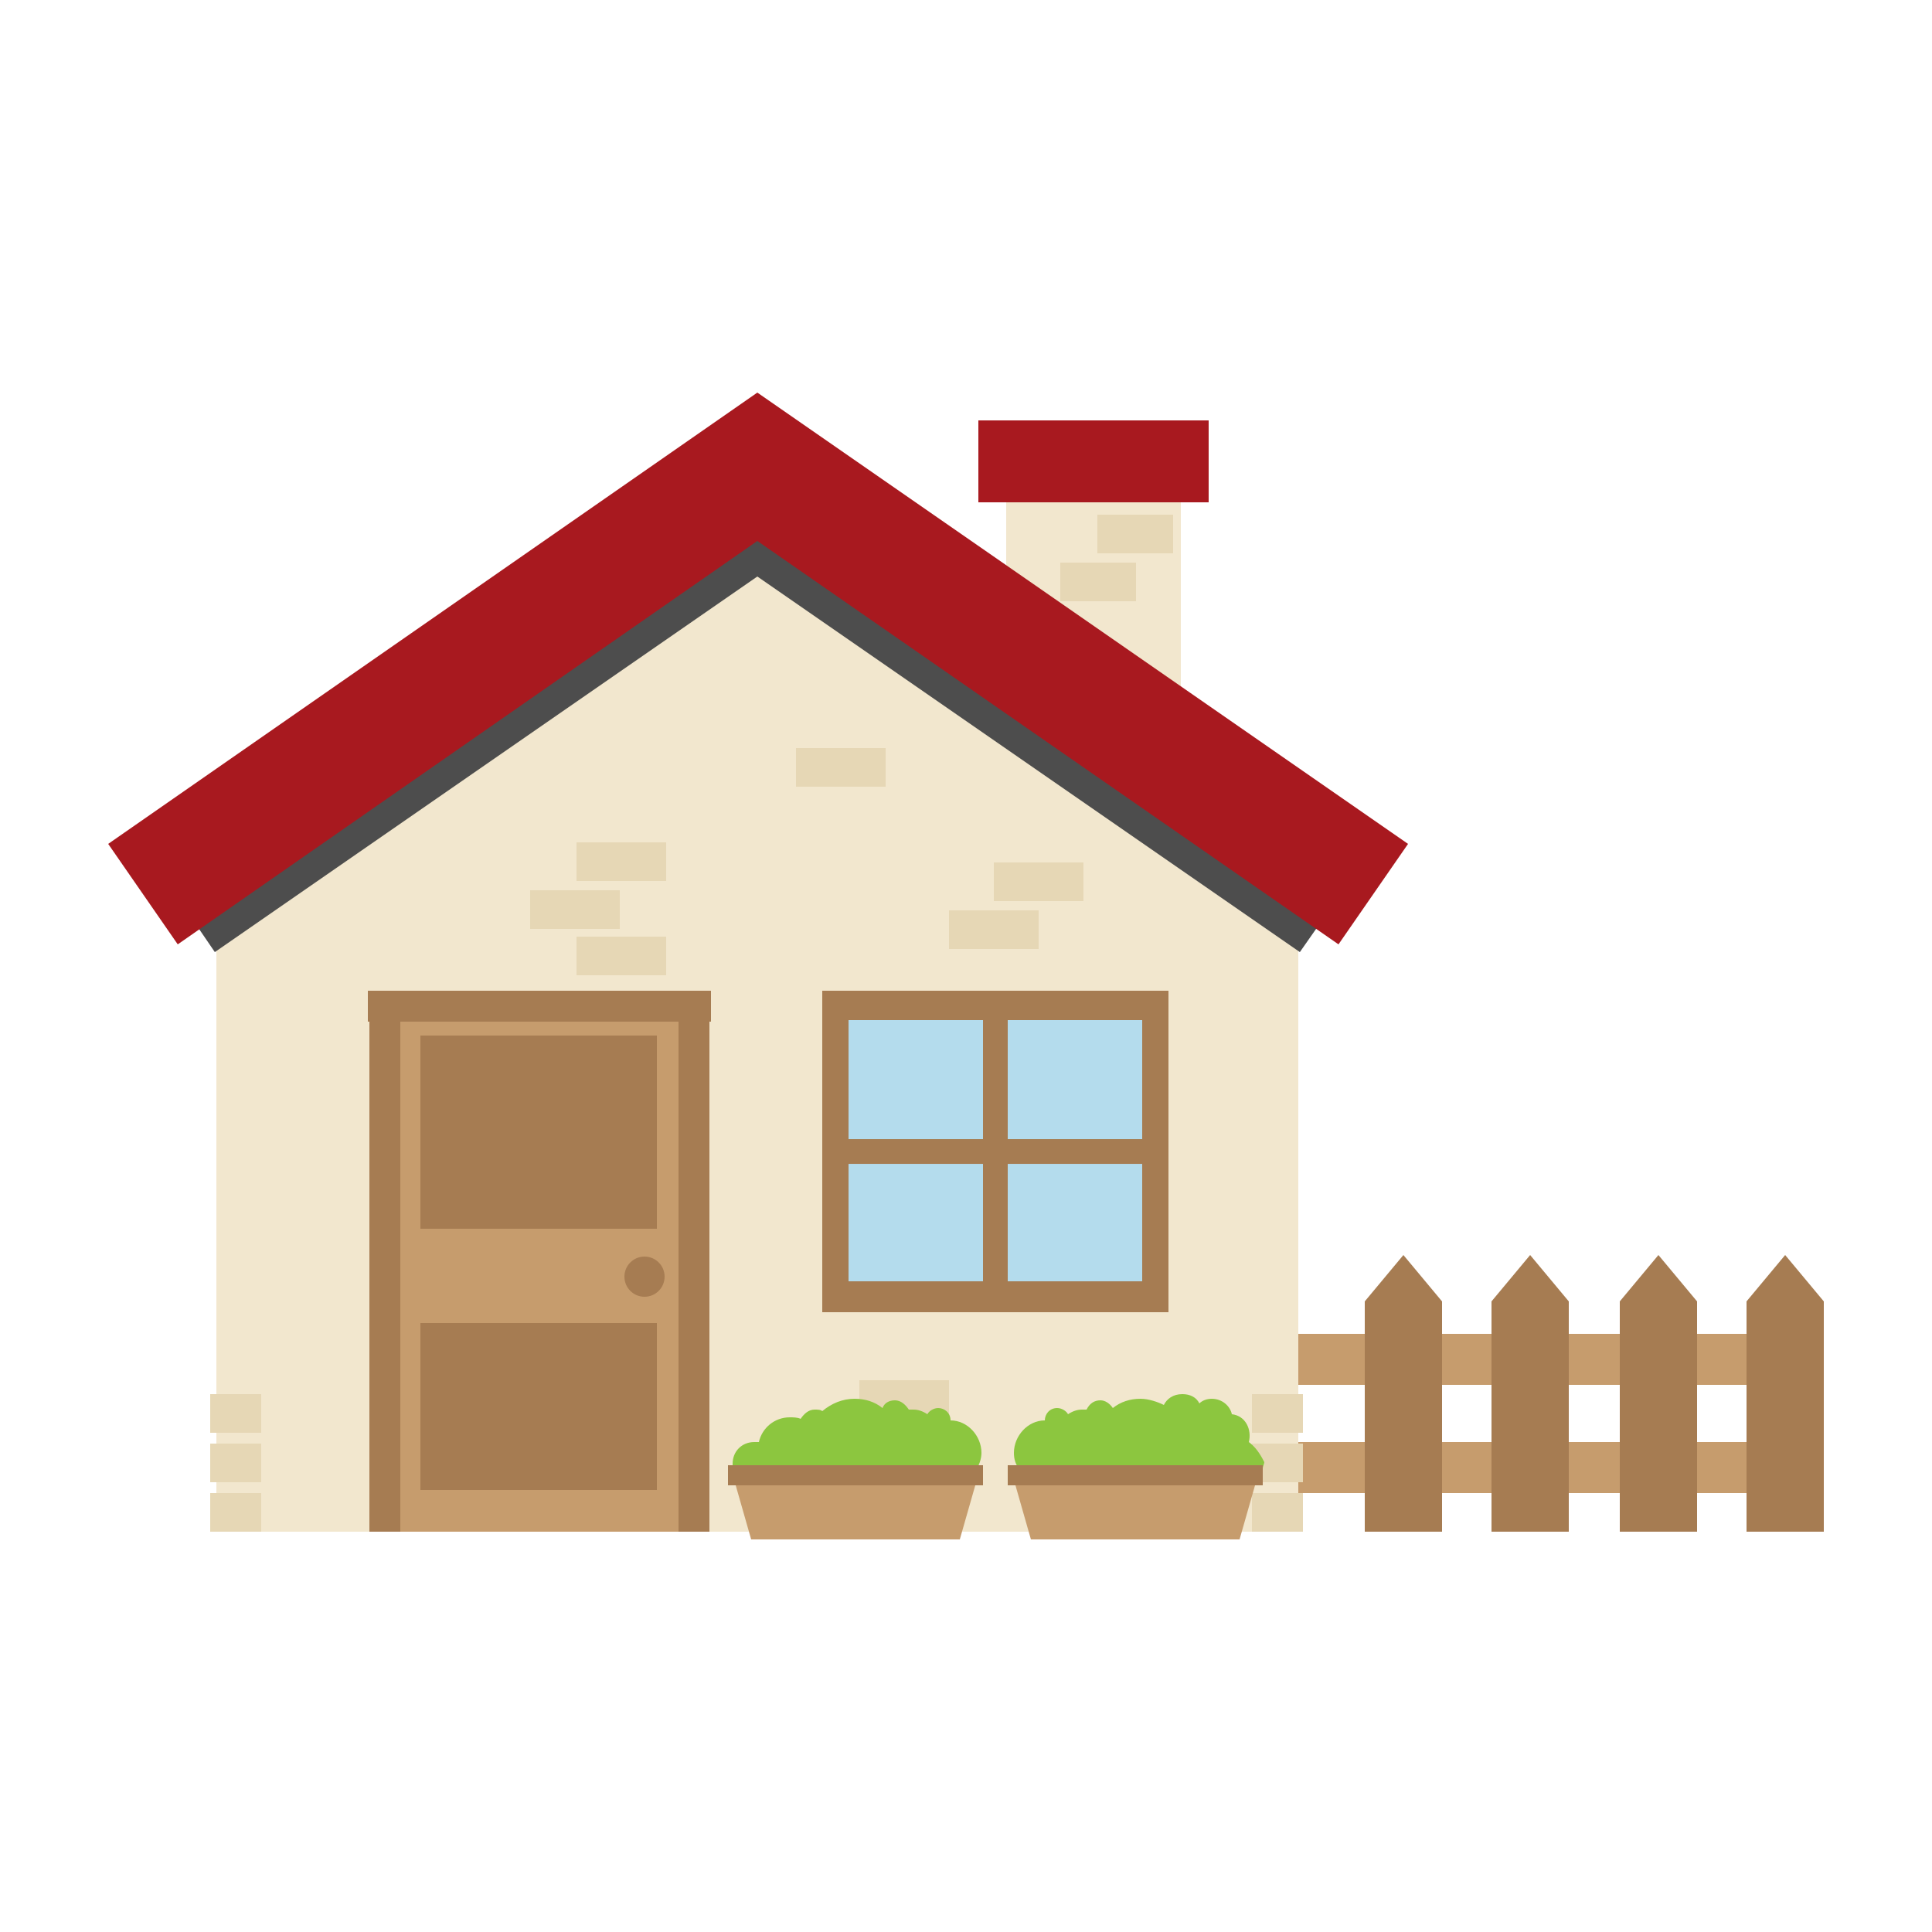 <svg xmlns="http://www.w3.org/2000/svg" xmlns:xlink="http://www.w3.org/1999/xlink" version="1.1" id="Layer_1" x="0px" y="0px" viewBox="0 0 125 125" style="enable-background:new 0 0 125 125;" xml:space="preserve">
<style type="text/css">
	.house01st0{fill:#F2E7CE;}
	.house01st1{fill:#A8191F;}
	.house01st2{fill:#4D4D4D;}
	.house01st3{fill:#A67C52;}
	.house01st4{fill:#B4DCED;}
	.house01st5{fill:#C69C6D;}
	.house01st6{fill:#E6D7B5;}
	.house01st7{fill:#8CC63F;}
</style>
<g>
	<g>
		<g>
			<rect x="65.1" y="32.3" class="house01st0" width="11.3" height="14.4"/>
			<rect x="63.3" y="27.2" class="house01st1" width="14.9" height="5.3"/>
			<g>
				<polygon class="house01st0" points="84,99.1 14,99.1 14,60.4 49,36.1 84,60.4     "/>
				<polygon class="house01st2" points="49,28.3 9.8,55.6 13.9,61.6 49,37.3 84.1,61.6 88.3,55.6     "/>
				<polygon class="house01st1" points="49,25.4 7,54.6 11.5,61.1 49,35 86.6,61.1 91.1,54.6     "/>
			</g>
		</g>
		<rect x="53.2" y="64.1" class="house01st3" width="22.4" height="20.8"/>
		<g>
			<rect x="54.9" y="66" class="house01st4" width="8.7" height="16.9"/>
			<rect x="65.2" y="66" class="house01st4" width="8.7" height="16.9"/>
		</g>
		
			<rect x="63.6" y="64.1" transform="matrix(-1.836970e-16 1 -1 -1.836970e-16 138.856 10.102)" class="house01st3" width="1.6" height="20.7"/>
		<rect x="23.9" y="64.1" class="house01st5" width="21.9" height="35"/>
		<rect x="27.2" y="67" class="house01st3" width="15.3" height="12.5"/>
		<rect x="27.2" y="85.6" class="house01st3" width="15.3" height="10.8"/>
		<circle class="house01st3" cx="41.7" cy="82.6" r="1.3"/>
		<rect x="84" y="86.3" class="house01st5" width="34" height="3.3"/>
		<rect x="84" y="93.3" class="house01st5" width="34" height="3.3"/>
		<polygon class="house01st3" points="93.3,84.2 90.8,81.2 88.3,84.2 88.3,99.1 93.3,99.1   "/>
		<polygon class="house01st3" points="101.5,84.2 99,81.2 96.5,84.2 96.5,99.1 101.5,99.1   "/>
		<polygon class="house01st3" points="109.8,84.2 107.3,81.2 104.8,84.2 104.8,99.1 109.8,99.1   "/>
		<polygon class="house01st3" points="118,84.2 115.5,81.2 113,84.2 113,99.1 118,99.1   "/>
		<rect x="34.3" y="57.6" class="house01st6" width="5.8" height="2.5"/>
		<rect x="51.5" y="48.4" class="house01st6" width="5.8" height="2.5"/>
		<rect x="37.3" y="54.5" class="house01st6" width="5.8" height="2.5"/>
		<rect x="61.4" y="58.9" class="house01st6" width="5.8" height="2.5"/>
		<rect x="64.3" y="55.8" class="house01st6" width="5.8" height="2.5"/>
		<rect x="68.6" y="36.4" class="house01st6" width="4.9" height="2.5"/>
		<rect x="71" y="33.3" class="house01st6" width="4.9" height="2.5"/>
		<rect x="52.7" y="92.4" class="house01st6" width="5.8" height="2.5"/>
		<rect x="55.6" y="89.3" class="house01st6" width="5.8" height="2.5"/>
		<rect x="13.6" y="90.2" class="house01st6" width="3.3" height="2.5"/>
		<rect x="13.6" y="93.4" class="house01st6" width="3.3" height="2.5"/>
		<rect x="13.6" y="96.6" class="house01st6" width="3.3" height="2.5"/>
		<rect x="81" y="90.2" class="house01st6" width="3.3" height="2.5"/>
		<rect x="81" y="93.4" class="house01st6" width="3.3" height="2.5"/>
		<rect x="81" y="96.6" class="house01st6" width="3.3" height="2.5"/>
		<rect x="37.3" y="60.6" class="house01st6" width="5.8" height="2.5"/>
		<polygon class="house01st3" points="46,64.1 45.9,64.1 43.9,64.1 25.9,64.1 23.9,64.1 23.8,64.1 23.8,66.1 23.9,66.1 23.9,99.1     25.9,99.1 25.9,66.1 43.9,66.1 43.9,99.1 45.9,99.1 45.9,66.1 46,66.1   "/>
	</g>
	<g>
		<g>
			<path class="house01st7" d="M63.2,95c0.2-0.3,0.3-0.7,0.3-1c0-1.1-0.9-2.1-2-2.1c0,0,0,0,0,0c0-0.5-0.4-0.8-0.8-0.8     c-0.3,0-0.6,0.2-0.7,0.4c-0.3-0.2-0.6-0.3-0.9-0.3c-0.1,0-0.2,0-0.3,0c-0.2-0.3-0.5-0.6-0.9-0.6c-0.4,0-0.7,0.2-0.8,0.5     c-0.5-0.4-1.1-0.6-1.8-0.6c-0.8,0-1.5,0.3-2.1,0.8c-0.1-0.1-0.3-0.1-0.5-0.1c-0.4,0-0.7,0.3-0.9,0.6c-0.2-0.1-0.5-0.1-0.7-0.1     c-1,0-1.8,0.7-2,1.6c-0.1,0-0.2,0-0.3,0c-0.8,0-1.4,0.6-1.4,1.4c0,0.2,0,0.3,0.1,0.4H63.2z"/>
			<g>
				<rect x="47.1" y="94.8" class="house01st3" width="16.5" height="1.3"/>
				<polygon class="house01st5" points="63.1,96.1 47.6,96.1 48.6,99.6 62.1,99.6     "/>
			</g>
		</g>
		<g>
			<path class="house01st7" d="M80.8,93.3c0.2-0.8-0.2-1.7-1.1-1.8c-0.1-0.5-0.6-1-1.3-1c-0.3,0-0.6,0.1-0.8,0.3c-0.2-0.4-0.6-0.6-1.1-0.6     c-0.6,0-1,0.3-1.2,0.7c-0.4-0.2-1-0.4-1.5-0.4c-0.7,0-1.3,0.2-1.8,0.6c-0.2-0.3-0.5-0.5-0.8-0.5c-0.4,0-0.7,0.2-0.9,0.6     c-0.1,0-0.2,0-0.3,0c-0.3,0-0.6,0.1-0.9,0.3c-0.1-0.2-0.4-0.4-0.7-0.4c-0.5,0-0.8,0.4-0.8,0.8c0,0,0,0,0,0c-1.1,0-2,1-2,2.1     c0,0.4,0.1,0.7,0.3,1h15.8c0-0.1,0.1-0.3,0.1-0.4C81.5,94,81.2,93.6,80.8,93.3z"/>
			<g>
				<rect x="65.2" y="94.8" class="house01st3" width="16.5" height="1.3"/>
				<polygon class="house01st5" points="81.2,96.1 65.7,96.1 66.7,99.6 80.2,99.6     "/>
			</g>
		</g>
	</g>
</g>
</svg>